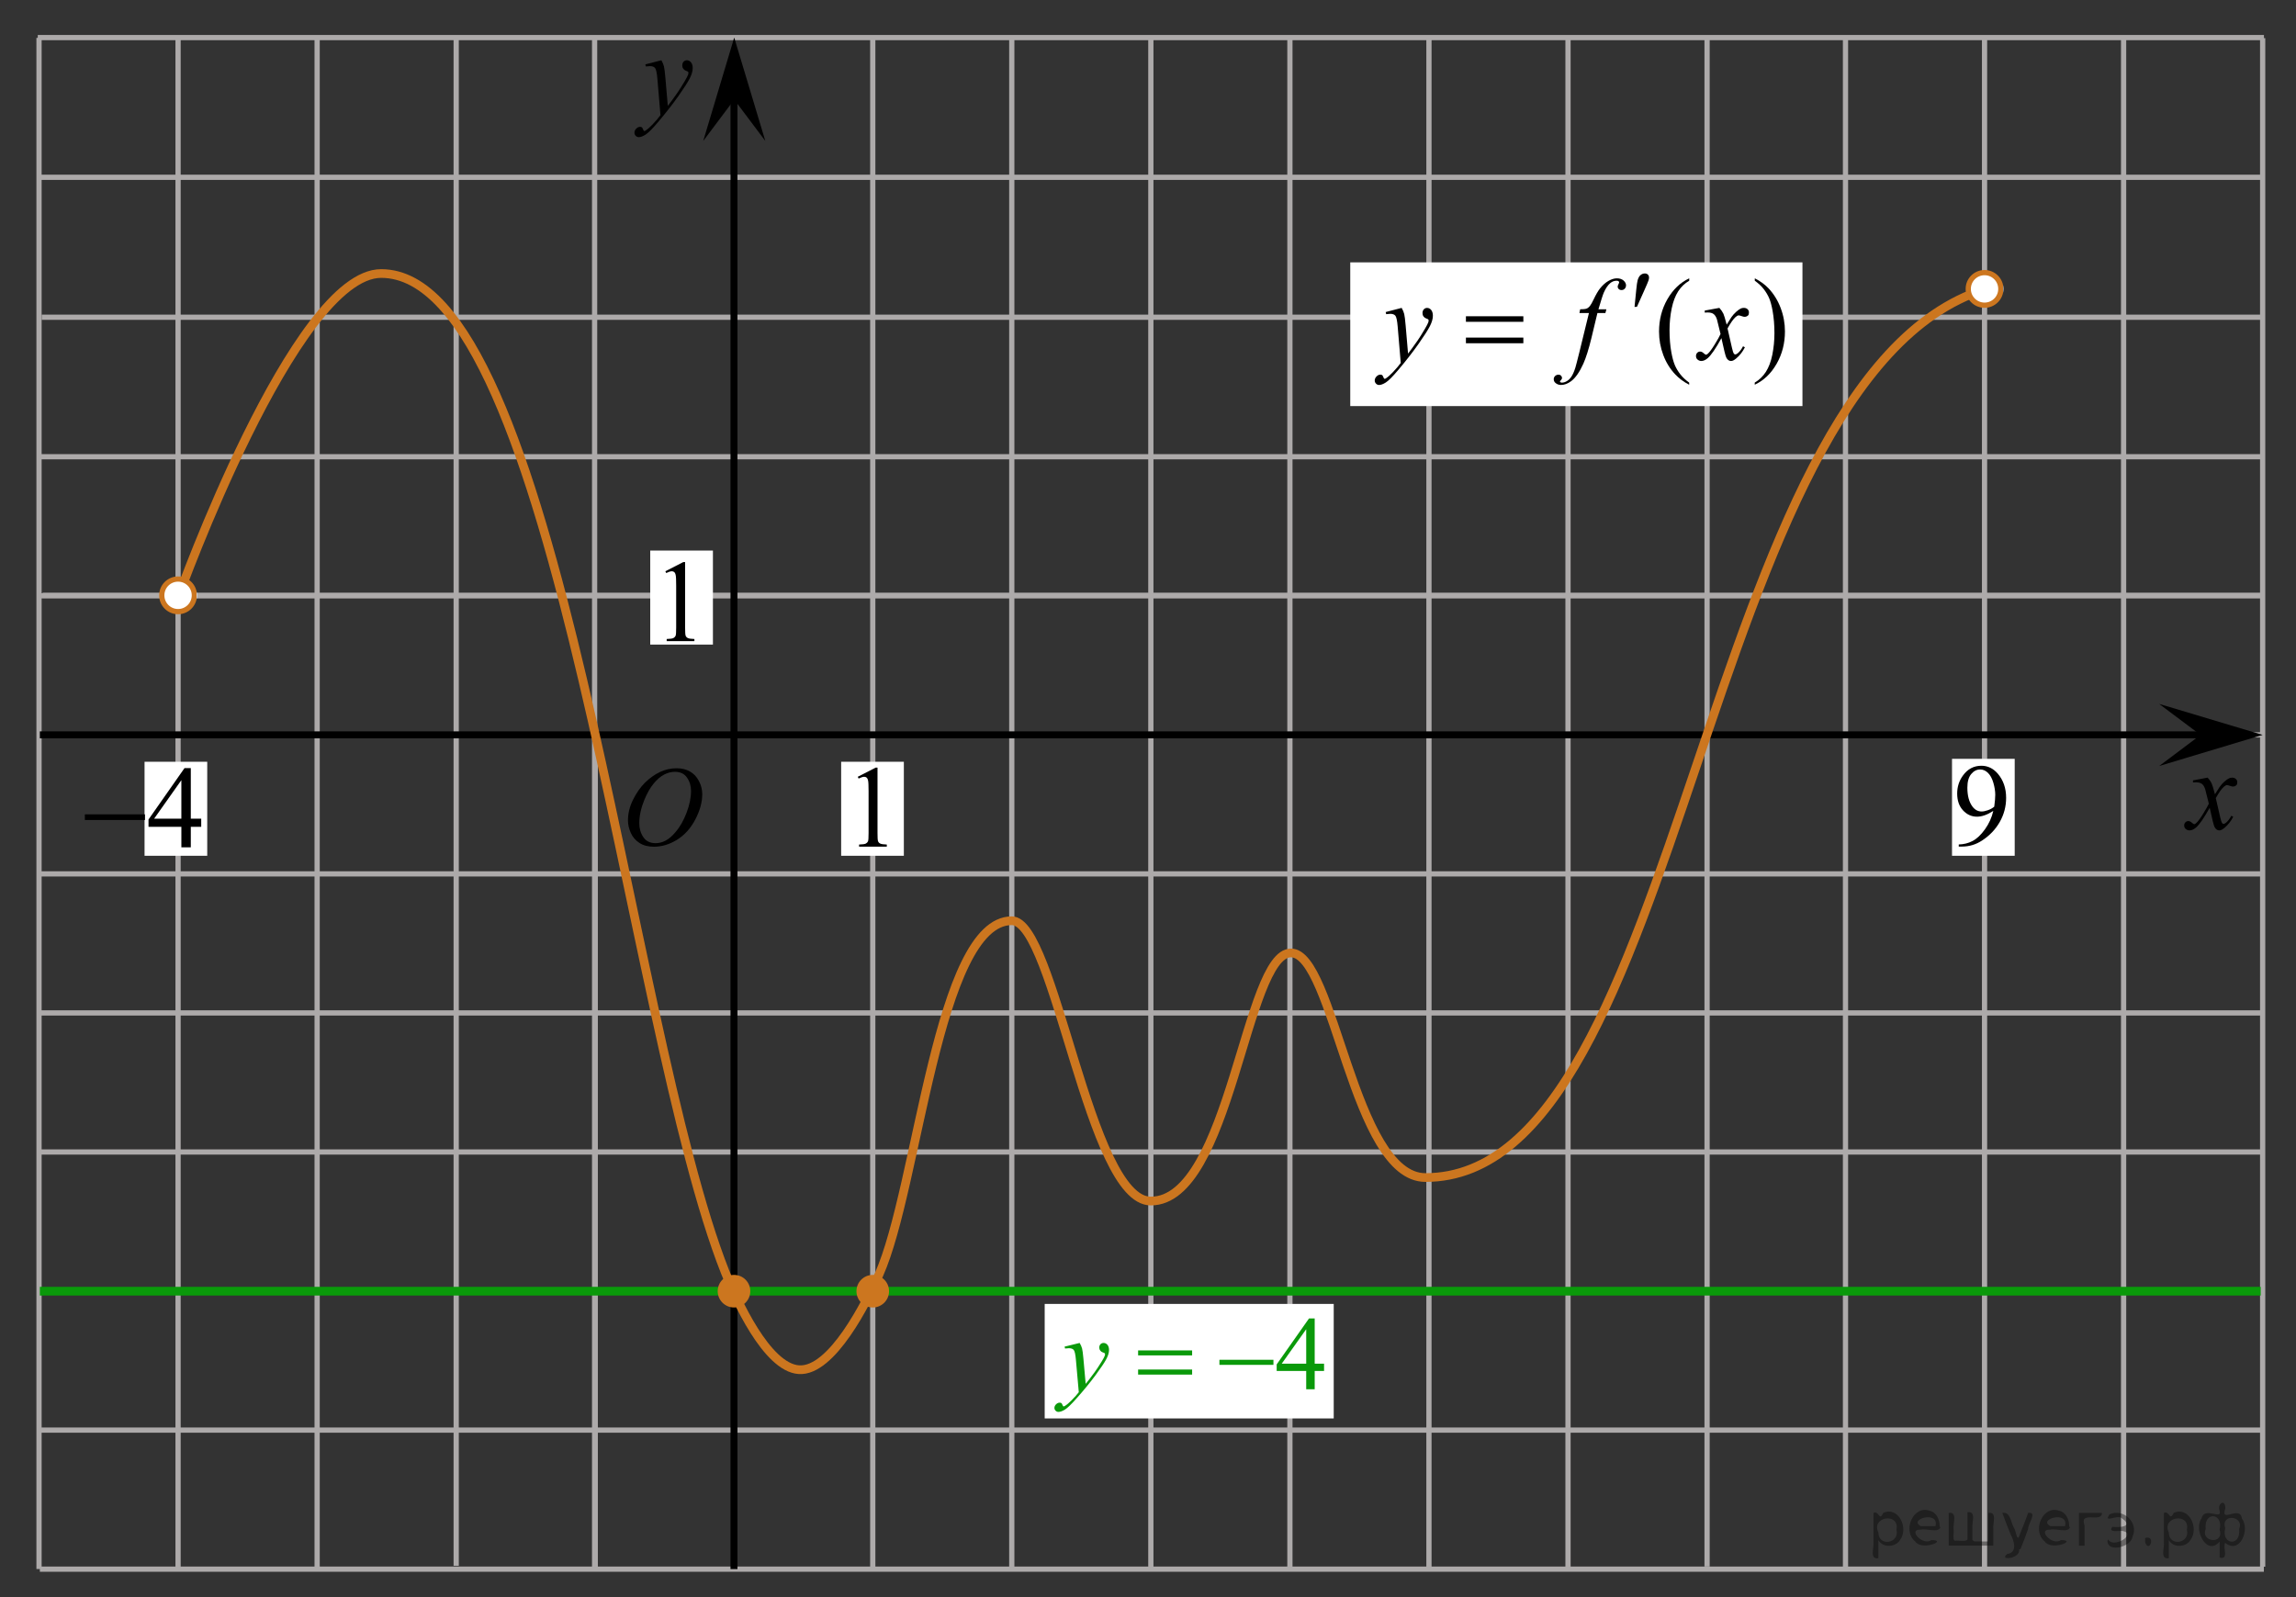 <?xml version="1.0" encoding="utf-8"?>
<!-- Generator: Adobe Illustrator 16.0.0, SVG Export Plug-In . SVG Version: 6.00 Build 0)  -->
<!DOCTYPE svg PUBLIC "-//W3C//DTD SVG 1.1//EN" "http://www.w3.org/Graphics/SVG/1.1/DTD/svg11.dtd">
<svg version="1.1" id="Слой_1" xmlns="http://www.w3.org/2000/svg" xmlns:xlink="http://www.w3.org/1999/xlink" x="0px" y="0px"
	 width="329.667px" height="229.333px" viewBox="135.999 -84.045 329.667 229.333"
	 enable-background="new 135.999 -84.045 329.667 229.333" xml:space="preserve">
<rect x="135.999" y="-84.045" width="329.667" height="229.333" fill="#333333" stroke="none"/>
<line fill="none" stroke="#ADAAAA" stroke-width="0.75" stroke-miterlimit="10" x1="141.703" y1="-18.462" x2="460.762" y2="-18.462"/>
<line fill="none" stroke="#ADAAAA" stroke-width="0.75" stroke-miterlimit="10" x1="141.703" y1="1.505" x2="460.6" y2="1.505"/>
<line fill="none" stroke="#ADAAAA" stroke-width="0.75" stroke-miterlimit="10" x1="141.72" y1="21.473" x2="460.889" y2="21.473"/>
<line fill="none" stroke="#ADAAAA" stroke-width="0.75" stroke-miterlimit="10" x1="141.72" y1="41.438" x2="460.889" y2="41.438"/>
<line fill="none" stroke="#ADAAAA" stroke-width="0.75" stroke-miterlimit="10" x1="141.72" y1="61.404" x2="460.889" y2="61.404"/>
<line fill="none" stroke="#ADAAAA" stroke-width="0.75" stroke-miterlimit="10" x1="141.72" y1="81.372" x2="460.889" y2="81.372"/>
<line fill="none" stroke="#ADAAAA" stroke-width="0.75" stroke-miterlimit="10" x1="141.72" y1="121.306" x2="461.051" y2="121.306"/>
<line fill="none" stroke="#ADAAAA" stroke-width="0.75" stroke-miterlimit="10" x1="141.72" y1="141.272" x2="461.051" y2="141.272"/>
<line fill="none" stroke="#ADAAAA" stroke-width="0.75" stroke-miterlimit="10" x1="141.602" y1="141.254" x2="141.602" y2="-78.608"/>
<line fill="none" stroke="#ADAAAA" stroke-width="0.75" stroke-miterlimit="10" x1="161.566" y1="141.267" x2="161.566" y2="-78.587"/>
<line fill="none" stroke="#ADAAAA" stroke-width="0.75" stroke-miterlimit="10" x1="181.534" y1="141.267" x2="181.534" y2="-78.587"/>
<line fill="none" stroke="#ADAAAA" stroke-width="0.75" stroke-miterlimit="10" x1="201.5" y1="140.795" x2="201.5" y2="-78.692"/>
<line fill="none" stroke="#ADAAAA" stroke-width="0.75" stroke-miterlimit="10" x1="221.465" y1="141.321" x2="221.465" y2="21.579"/>
<line fill="none" stroke="#ADAAAA" stroke-width="0.75" stroke-miterlimit="10" x1="221.375" y1="141.372" x2="221.375" y2="-78.753"/>
<line fill="none" stroke="#ADAAAA" stroke-width="0.75" stroke-miterlimit="10" x1="261.312" y1="141.243" x2="261.312" y2="-78.616"/>
<line fill="none" stroke="#ADAAAA" stroke-width="0.75" stroke-miterlimit="10" x1="281.274" y1="141.271" x2="281.274" y2="-78.63"/>
<line fill="none" stroke="#ADAAAA" stroke-width="0.75" stroke-miterlimit="10" x1="301.241" y1="141.271" x2="301.241" y2="-78.63"/>
<line fill="none" stroke="#ADAAAA" stroke-width="0.75" stroke-miterlimit="10" x1="321.208" y1="141.271" x2="321.208" y2="-78.63"/>
<rect x="256.776" y="25.338" fill="#FFFFFF" width="9" height="13.5"/>
<path fill="none" stroke="#000000" stroke-width="1.25" stroke-linejoin="round" stroke-miterlimit="8" d="M283.122,114.896"/>
<path fill="none" stroke="#000000" stroke-width="1.25" stroke-linejoin="round" stroke-miterlimit="8" d="M279.167,133.224"/>
<path fill="none" stroke="#000000" stroke-width="1.25" stroke-linejoin="round" stroke-miterlimit="8" d="M300.118,100.877"/>
<line fill="none" x1="265.426" y1="125.635" x2="265.776" y2="125.635"/>
<path fill="none" d="M252.094,112.958"/>
<line fill="none" x1="250.263" y1="111.612" x2="250.094" y2="111.208"/>
<path fill="none" d="M254.176,118.575c0,0-0.174,0-0.385,0"/>
<path fill="none" d="M244.842,105.075c0,0-0.45,0-1.021,0"/>
<path fill="none" stroke="#000000" stroke-width="1.25" stroke-linejoin="round" stroke-miterlimit="8" d="M254.176,119.083"/>
<path fill="none" stroke="#000000" stroke-width="1.25" stroke-linejoin="round" stroke-miterlimit="8" d="M241.429,101.336"/>
<path fill="none" stroke="#000000" stroke-width="1.25" stroke-linejoin="round" stroke-miterlimit="8" d="M253.985,118.575"/>
<path fill="none" stroke="#000000" stroke-width="1.25" stroke-linejoin="round" stroke-miterlimit="8" d="M260.342,136.317"/>
<path fill="none" stroke="#000000" stroke-width="1.25" stroke-linejoin="round" stroke-miterlimit="8" d="M230.118,92.69"/>
<path fill="none" stroke="#000000" stroke-width="1.25" stroke-linejoin="round" stroke-miterlimit="8" d="M241.429,101.336"/>
<path fill="none" stroke="#000000" stroke-width="1.25" stroke-linejoin="round" stroke-miterlimit="8" d="M222.31,77.567"/>
<path fill="none" stroke="#000000" stroke-width="1.25" stroke-linejoin="round" stroke-miterlimit="8" d="M224.897,87.831"/>
<path fill="none" stroke="#000000" stroke-width="1.25" stroke-linejoin="round" stroke-miterlimit="8" d="M226.958,87.831"/>
<path fill="none" stroke="#000000" stroke-width="1.25" stroke-linejoin="round" stroke-miterlimit="8" d="M229.792,87.831"/>
<path fill="none" stroke="#000000" stroke-width="1.25" stroke-linejoin="round" stroke-miterlimit="8" d="M232.625,87.831"/>
<path fill="none" stroke="#000000" stroke-width="1.25" stroke-linejoin="round" stroke-miterlimit="8" d="M230.2,92.741"/>
<path fill="none" stroke="#000000" stroke-width="1.25" stroke-linejoin="round" stroke-miterlimit="8" d="M232.256,92.741"/>
<path fill="none" stroke="#000000" stroke-width="1.25" stroke-linejoin="round" stroke-miterlimit="8" d="M235.09,92.741"/>
<path fill="none" stroke="#000000" stroke-width="1.25" stroke-linejoin="round" stroke-miterlimit="8" d="M237.926,92.741"/>
<path fill="none" stroke="#000000" stroke-width="1.25" stroke-linejoin="round" stroke-miterlimit="8" d="M260.245,135.991"/>
<path fill="none" stroke="#000000" stroke-width="1.25" stroke-linejoin="round" stroke-miterlimit="8" d="M221.465,64.552"/>
<path fill="none" stroke="#000000" stroke-width="1.25" stroke-linejoin="round" stroke-miterlimit="8" d="M222.292,78.102"/>
<path fill="none" stroke="#000000" stroke-width="1.25" stroke-linejoin="round" stroke-miterlimit="8" d="M209.181,41.902"/>
<path fill="none" stroke="#000000" stroke-width="1.25" stroke-linejoin="round" stroke-miterlimit="8" d="M221.479,64.682"/>
<path fill="none" stroke="#000000" stroke-width="1.25" stroke-linejoin="round" stroke-miterlimit="8" d="M163.807,22.903"/>
<path fill="none" stroke="#000000" stroke-width="1.25" stroke-linejoin="round" stroke-miterlimit="8" d="M209.661,42.346"/>
<path fill="none" stroke="#000000" stroke-width="1.25" stroke-linejoin="round" stroke-miterlimit="8" d="M150.589,29.195"/>
<path fill="none" stroke="#000000" stroke-width="1.25" stroke-linejoin="round" stroke-miterlimit="8" d="M141.602,61.404"/>
<path fill="none" stroke="#000000" stroke-width="1.25" stroke-linejoin="round" stroke-miterlimit="8" d="M287.597,101.334"/>
<path fill="none" stroke="#000000" stroke-width="1.25" stroke-linejoin="round" stroke-miterlimit="8" d="M283.124,115.375"/>
<g>
	<g>
		<g>
			<g>
				<g>
					<g>
						<g>
							<g>
								<g>
									<g>
										<g>
											<defs>
												<rect id="SVGID_1_" x="255.733" y="20.756" width="12.434" height="20.521"/>
											</defs>
											<clipPath id="SVGID_2_">
												<use xlink:href="#SVGID_1_"  overflow="visible"/>
											</clipPath>
											<g clip-path="url(#SVGID_2_)">
												<path d="M259.161,27.494l2.571-1.317h0.263v9.385c0,0.623,0.021,1.015,0.069,1.164c0.054,0.152,0.147,0.271,0.313,0.354
													c0.156,0.082,0.478,0.129,0.951,0.142v0.306h-3.979v-0.306c0.5-0.013,0.815-0.058,0.969-0.138
													c0.146-0.077,0.246-0.188,0.308-0.315c0.062-0.137,0.086-0.535,0.086-1.201v-6.005c0-0.809-0.021-1.326-0.078-1.559
													c-0.034-0.177-0.104-0.304-0.192-0.386c-0.103-0.082-0.217-0.123-0.354-0.123c-0.188,0-0.461,0.084-0.808,0.254
													L259.161,27.494z"/>
											</g>
										</g>
									</g>
								</g>
							</g>
						</g>
					</g>
				</g>
			</g>
		</g>
	</g>
</g>
<path fill="none" stroke="#000000" stroke-width="1.25" stroke-linejoin="round" stroke-miterlimit="8" d="M279.167,133.129"/>
<path fill="none" stroke="#000000" stroke-width="1.25" stroke-linejoin="round" stroke-miterlimit="8" d="M221.647,129.563"/>
<path fill="none" stroke="#000000" stroke-width="1.25" stroke-linejoin="round" stroke-miterlimit="8" d="M213.649,138.584"/>
<path fill="none" stroke="#000000" stroke-width="1.25" stroke-linejoin="round" stroke-miterlimit="8" d="M221.795,129.558"/>
<path fill="none" stroke="#000000" stroke-width="1.25" stroke-linejoin="round" stroke-miterlimit="8" d="M321.208,81.372"/>
<path fill="none" stroke="#000000" stroke-width="1.25" stroke-linejoin="round" stroke-miterlimit="8" d="M282.379,71.709"/>
<path fill="none" stroke="#000000" stroke-width="1.25" stroke-linejoin="round" stroke-miterlimit="8" d="M303.838,91.376"/>
<path fill="none" stroke="#000000" stroke-width="1.25" stroke-linejoin="round" stroke-miterlimit="8" d="M321.36,81.24"/>
<path fill="none" stroke="#000000" stroke-width="1.25" stroke-linejoin="round" stroke-miterlimit="8" d="M274.036,32.604"/>
<path fill="none" stroke="#000000" stroke-width="1.25" stroke-linejoin="round" stroke-miterlimit="8" d="M282.379,71.708"/>
<line fill="none" stroke="#ADAAAA" stroke-width="0.75" stroke-miterlimit="10" x1="141.987" y1="-38.493" x2="460.879" y2="-38.493"/>
<line fill="none" stroke="#ADAAAA" stroke-width="0.75" stroke-miterlimit="10" x1="142.124" y1="1.44" x2="460.883" y2="1.44"/>
<line fill="none" stroke="#ADAAAA" stroke-width="0.75" stroke-miterlimit="10" x1="141.401" y1="-58.587" x2="461.047" y2="-58.587"/>
<line fill="none" stroke="#000000" stroke-miterlimit="10" x1="241.388" y1="141.262" x2="241.388" y2="-74.167"/>
<line fill="none" stroke="#ADAAAA" stroke-width="0.75" stroke-miterlimit="10" x1="141.559" y1="101.359" x2="460.889" y2="101.359"/>
<line fill="none" stroke="#ADAAAA" stroke-width="0.75" stroke-miterlimit="10" x1="141.42" y1="-78.649" x2="461.063" y2="-78.649"/>
<rect x="229.362" y="-4.988" fill="#FFFFFF" width="9" height="13.5"/>
<g>
	<g>
		<g>
			<g>
				<g>
					<g>
						<g>
							<g>
								<g>
									<g>
										<g>
											<defs>
												<rect id="SVGID_3_" x="228.108" y="-8.756" width="12.434" height="20.521"/>
											</defs>
											<clipPath id="SVGID_4_">
												<use xlink:href="#SVGID_3_"  overflow="visible"/>
											</clipPath>
											<g clip-path="url(#SVGID_4_)">
												<path d="M231.536-2.017l2.571-1.318h0.263v9.387c0,0.623,0.021,1.011,0.069,1.164c0.054,0.151,0.147,0.271,0.313,0.353
													c0.156,0.082,0.478,0.128,0.951,0.141v0.304h-3.979V7.708c0.5-0.013,0.815-0.058,0.969-0.136
													c0.146-0.079,0.246-0.188,0.308-0.318c0.062-0.136,0.086-0.534,0.086-1.201V0.052c0-0.81-0.021-1.328-0.078-1.559
													c-0.034-0.176-0.104-0.304-0.192-0.386c-0.103-0.082-0.217-0.123-0.354-0.123c-0.188,0-0.461,0.085-0.808,0.255
													L231.536-2.017z"/>
											</g>
										</g>
									</g>
								</g>
							</g>
						</g>
					</g>
				</g>
			</g>
		</g>
	</g>
</g>
<line fill="none" stroke="#ADAAAA" stroke-width="0.75" stroke-miterlimit="10" x1="341.172" y1="141.372" x2="341.172" y2="-78.483"/>
<line fill="none" stroke="#ADAAAA" stroke-width="0.75" stroke-miterlimit="10" x1="361.139" y1="141.372" x2="361.139" y2="-78.483"/>
<line fill="none" stroke="#ADAAAA" stroke-width="0.75" stroke-miterlimit="10" x1="381.106" y1="140.901" x2="381.106" y2="-78.587"/>
<line fill="none" stroke="#ADAAAA" stroke-width="0.75" stroke-miterlimit="10" x1="400.981" y1="141.476" x2="400.981" y2="-78.649"/>
<line fill="none" stroke="#ADAAAA" stroke-width="0.75" stroke-miterlimit="10" x1="420.946" y1="141.391" x2="420.946" y2="-78.464"/>
<line fill="none" stroke="#ADAAAA" stroke-width="0.75" stroke-miterlimit="10" x1="440.913" y1="141.391" x2="440.913" y2="-78.464"/>
<line fill="none" stroke="#ADAAAA" stroke-width="0.75" stroke-miterlimit="10" x1="460.879" y1="140.92" x2="460.879" y2="-78.568"/>
<line fill="none" stroke="#000000" stroke-miterlimit="10" x1="141.72" y1="21.473" x2="455.991" y2="21.473"/>
<path fill="none" stroke="#CC761F" stroke-width="1.25" stroke-miterlimit="10" d="M161.618,1.607c0,0,16.688-46.378,29.11-46.378
	c25.438,0,35.255,107.701,49.396,143.396c1.566,3.955,5.961,13.698,10.584,14.008c4.734,0.316,9.721-9.688,11.5-13.675
	c5.617-12.593,8.418-50.792,19.065-50.792c6.212,0,11.095,40.25,19.968,40.25c11.42,0,13.604-35.625,20.117-35.625
	c6.209,0,8.982,32.25,19.309,32.25c37.563,0,39.17-114.422,80.277-127.542"/>
<linearGradient id="SVGID_5_" gradientUnits="userSpaceOnUse" x1="150.292" y1="1838.715" x2="155.72" y2="1838.715" gradientTransform="matrix(1 0 0 1 8.56 -1837.275)">
	<stop  offset="1" style="stop-color:#CC761F"/>
	<stop  offset="1" style="stop-color:#FFFFFF"/>
</linearGradient>
<circle fill="#FFFFFF" stroke="url(#SVGID_5_)" stroke-width="0.75" stroke-miterlimit="10" cx="161.566" cy="1.44" r="2.339"/>
<linearGradient id="SVGID_6_" gradientUnits="userSpaceOnUse" x1="409.67" y1="1794.715" x2="415.098" y2="1794.715" gradientTransform="matrix(1 0 0 1 8.56 -1837.275)">
	<stop  offset="1" style="stop-color:#CC761F"/>
	<stop  offset="1" style="stop-color:#FFFFFF"/>
</linearGradient>
<circle fill="#FFFFFF" stroke="url(#SVGID_6_)" stroke-width="0.75" stroke-miterlimit="10" cx="420.946" cy="-42.56" r="2.339"/>
<g>
	<g>
		<g>
			<g>
				<g>
					<g>
						<g>
							<g>
								<g>
									<g>
										<g>
											<defs>
												<rect id="SVGID_7_" x="222.315" y="21.031" width="18.021" height="21.688"/>
											</defs>
											<clipPath id="SVGID_8_">
												<use xlink:href="#SVGID_7_"  overflow="visible"/>
											</clipPath>
											<g clip-path="url(#SVGID_8_)">
												<path d="M233.172,26.271c0.718,0,1.349,0.156,1.896,0.469c0.553,0.313,0.979,0.771,1.291,1.375
													c0.313,0.604,0.471,1.229,0.471,1.885c0,1.156-0.334,2.367-1.002,3.638c-0.67,1.271-1.539,2.233-2.615,2.899
													c-1.078,0.667-2.188,1.001-3.342,1.001c-0.828,0-1.521-0.188-2.078-0.554c-0.561-0.366-0.973-0.854-1.232-1.457
													c-0.268-0.604-0.396-1.188-0.396-1.757c0-1.008,0.237-2.002,0.728-2.98c0.485-0.979,1.063-1.804,1.729-2.463
													c0.674-0.655,1.392-1.166,2.146-1.521C231.513,26.451,232.317,26.271,233.172,26.271z M232.903,26.782
													c-0.523,0-1.043,0.133-1.547,0.396c-0.504,0.262-1.004,0.688-1.5,1.287c-0.496,0.596-0.939,1.375-1.338,2.338
													c-0.482,1.188-0.729,2.309-0.729,3.358c0,0.75,0.188,1.416,0.578,1.996c0.385,0.579,0.979,0.87,1.771,0.87
													c0.479,0,0.946-0.118,1.409-0.354c0.466-0.238,0.94-0.646,1.443-1.229c0.629-0.728,1.151-1.646,1.584-2.771
													c0.428-1.125,0.646-2.179,0.646-3.15c0-0.719-0.188-1.354-0.578-1.907C234.263,27.056,233.683,26.782,232.903,26.782z"
													/>
											</g>
										</g>
									</g>
								</g>
							</g>
						</g>
					</g>
				</g>
			</g>
		</g>
	</g>
</g>
<rect x="329.874" y="-46.372" fill="#FFFFFF" width="64.926" height="20.637"/>
<g>
	<g>
		<g>
			<g>
				<g>
					<g>
						<g>
							<g>
								<g>
									<g>
										<g>
											<g>
												<defs>
													<rect id="SVGID_9_" x="329.874" y="-49.204" width="66.121" height="24.302"/>
												</defs>
												<clipPath id="SVGID_10_">
													<use xlink:href="#SVGID_9_"  overflow="visible"/>
												</clipPath>
												<g clip-path="url(#SVGID_10_)">
													<path d="M378.536-29.104v0.304c-0.791-0.416-1.449-0.902-1.98-1.462c-0.754-0.794-1.336-1.729-1.74-2.811
														c-0.406-1.078-0.607-2.197-0.607-3.358c0-1.698,0.395-3.246,1.197-4.646c0.805-1.398,1.85-2.399,3.137-3.003v0.346
														c-0.646,0.373-1.176,0.883-1.59,1.527c-0.41,0.646-0.725,1.466-0.928,2.456c-0.203,0.991-0.309,2.026-0.309,3.105
														c0,1.172,0.086,2.236,0.262,3.194c0.137,0.756,0.303,1.361,0.492,1.818c0.193,0.458,0.453,0.896,0.781,1.319
														S378.006-29.489,378.536-29.104z"/>
													<path d="M387.959-43.735v-0.346c0.797,0.411,1.459,0.896,1.986,1.454c0.748,0.801,1.324,1.737,1.729,2.813
														c0.408,1.075,0.613,2.196,0.613,3.363c0,1.697-0.396,3.245-1.197,4.646c-0.799,1.398-1.846,2.398-3.139,3.002v-0.305
														c0.645-0.378,1.174-0.89,1.59-1.531c0.418-0.646,0.729-1.462,0.932-2.456c0.197-0.994,0.305-2.03,0.305-3.108
														c0-1.166-0.09-2.23-0.262-3.195c-0.135-0.756-0.295-1.36-0.488-1.814c-0.195-0.454-0.457-0.894-0.779-1.313
														C388.922-42.949,388.495-43.352,387.959-43.735z"/>
												</g>
											</g>
										</g>
									</g>
								</g>
							</g>
						</g>
					</g>
				</g>
			</g>
		</g>
		<g>
			<g>
				<g>
					<g>
						<g>
							<g>
								<g>
									<g>
										<g>
											<g>
												<defs>
													<rect id="SVGID_11_" x="329.874" y="-49.204" width="66.121" height="24.302"/>
												</defs>
												<clipPath id="SVGID_12_">
													<use xlink:href="#SVGID_11_"  overflow="visible"/>
												</clipPath>
												<g clip-path="url(#SVGID_12_)">
													<path d="M337.254-39.835c0.18,0.318,0.303,0.615,0.369,0.892c0.064,0.277,0.135,0.819,0.203,1.632l0.346,4.041
														c0.314-0.396,0.771-1.021,1.367-1.872c0.289-0.417,0.645-0.983,1.064-1.701c0.258-0.438,0.414-0.745,0.475-0.92
														c0.027-0.088,0.047-0.179,0.047-0.271c0-0.061-0.021-0.108-0.057-0.146c-0.037-0.039-0.133-0.083-0.287-0.137
														c-0.152-0.052-0.281-0.147-0.387-0.288c-0.104-0.141-0.148-0.3-0.148-0.479c0-0.225,0.063-0.404,0.188-0.542
														c0.127-0.137,0.281-0.206,0.471-0.206c0.229,0,0.434,0.101,0.594,0.301c0.158,0.199,0.238,0.476,0.238,0.825
														c0,0.434-0.143,0.928-0.424,1.482c-0.283,0.555-0.828,1.408-1.637,2.559c-0.807,1.15-1.779,2.404-2.93,3.764
														c-0.791,0.938-1.377,1.525-1.762,1.771c-0.381,0.243-0.709,0.365-0.979,0.365c-0.162,0-0.307-0.064-0.43-0.193
														s-0.188-0.276-0.188-0.446c0-0.215,0.086-0.408,0.256-0.583c0.172-0.177,0.355-0.265,0.559-0.265
														c0.104,0,0.188,0.025,0.26,0.074c0.041,0.026,0.086,0.104,0.139,0.233s0.098,0.215,0.141,0.26
														c0.023,0.026,0.059,0.04,0.096,0.04c0.029,0,0.086-0.026,0.164-0.081c0.289-0.188,0.623-0.482,1.006-0.889
														c0.502-0.536,0.875-0.976,1.115-1.313l-0.439-5.208c-0.07-0.86-0.184-1.384-0.326-1.569
														c-0.146-0.185-0.396-0.278-0.738-0.278c-0.107,0-0.309,0.018-0.59,0.05l-0.068-0.305L337.254-39.835z"/>
													<path d="M366.651-39.635l-0.145,0.542h-1.145l-0.861,3.589c-0.385,1.583-0.771,2.808-1.154,3.672
														c-0.551,1.223-1.143,2.064-1.771,2.53c-0.48,0.355-0.963,0.534-1.439,0.534c-0.313,0-0.582-0.1-0.803-0.297
														c-0.162-0.137-0.242-0.313-0.242-0.533c0-0.176,0.064-0.327,0.195-0.456c0.139-0.128,0.301-0.192,0.49-0.192
														c0.145,0,0.266,0.047,0.354,0.141c0.1,0.094,0.146,0.199,0.146,0.32c0,0.119-0.057,0.231-0.164,0.337
														c-0.084,0.075-0.125,0.134-0.125,0.172c0,0.051,0.021,0.088,0.061,0.114c0.047,0.038,0.119,0.06,0.221,0.06
														c0.229,0,0.465-0.074,0.713-0.223c0.246-0.146,0.471-0.368,0.662-0.661s0.379-0.716,0.553-1.271
														c0.07-0.229,0.271-0.987,0.588-2.274l1.359-5.562h-1.363l0.105-0.542c0.438,0,0.736-0.032,0.908-0.095
														c0.176-0.063,0.332-0.185,0.479-0.361c0.146-0.178,0.332-0.51,0.564-0.998c0.313-0.657,0.604-1.167,0.889-1.527
														c0.393-0.486,0.795-0.854,1.227-1.098c0.428-0.244,0.828-0.365,1.205-0.365c0.395,0,0.719,0.105,0.957,0.316
														c0.234,0.211,0.355,0.438,0.355,0.687c0,0.191-0.063,0.354-0.186,0.484c-0.115,0.131-0.271,0.197-0.463,0.197
														c-0.162,0-0.297-0.05-0.396-0.147c-0.104-0.099-0.152-0.216-0.152-0.354c0-0.088,0.033-0.196,0.104-0.324
														c0.063-0.129,0.104-0.215,0.104-0.259c0-0.077-0.02-0.135-0.068-0.174c-0.064-0.056-0.168-0.082-0.299-0.082
														c-0.33,0-0.625,0.109-0.893,0.329c-0.354,0.291-0.664,0.745-0.938,1.363c-0.145,0.323-0.396,1.125-0.773,2.407
														L366.651-39.635L366.651-39.635z"/>
													<path d="M382.874-39.835c0.256,0.285,0.449,0.57,0.582,0.854c0.094,0.196,0.248,0.714,0.463,1.552l0.688-1.084
														c0.188-0.264,0.406-0.515,0.67-0.752c0.264-0.238,0.49-0.401,0.688-0.489c0.125-0.055,0.268-0.082,0.416-0.082
														c0.229,0,0.402,0.063,0.535,0.189c0.137,0.126,0.201,0.278,0.201,0.46c0,0.208-0.039,0.351-0.117,0.427
														c-0.146,0.137-0.313,0.206-0.504,0.206c-0.105,0-0.229-0.025-0.354-0.074c-0.246-0.087-0.41-0.131-0.494-0.131
														c-0.125,0-0.271,0.077-0.443,0.229c-0.322,0.285-0.717,0.835-1.162,1.65l0.646,2.826
														c0.102,0.434,0.186,0.69,0.252,0.775c0.064,0.085,0.135,0.128,0.203,0.128c0.105,0,0.236-0.063,0.385-0.188
														c0.289-0.252,0.535-0.58,0.738-0.984l0.271,0.146c-0.328,0.646-0.748,1.184-1.26,1.609
														c-0.283,0.24-0.527,0.36-0.73,0.36c-0.293,0-0.521-0.173-0.695-0.518c-0.104-0.214-0.338-1.134-0.688-2.761
														c-0.813,1.482-1.473,2.438-1.963,2.866c-0.316,0.273-0.627,0.41-0.928,0.41c-0.209,0-0.398-0.079-0.572-0.237
														c-0.125-0.119-0.188-0.281-0.188-0.483c0-0.182,0.061-0.332,0.174-0.452s0.256-0.181,0.426-0.181
														c0.168,0,0.348,0.088,0.531,0.263c0.139,0.126,0.242,0.188,0.313,0.188c0.063,0,0.146-0.044,0.242-0.132
														c0.246-0.208,0.582-0.656,1.006-1.348c0.426-0.69,0.701-1.188,0.832-1.495c-0.322-1.331-0.5-2.034-0.521-2.11
														c-0.119-0.355-0.275-0.607-0.477-0.756c-0.188-0.147-0.479-0.223-0.854-0.223c-0.121,0-0.264,0.005-0.416,0.017v-0.292
														L382.874-39.835z"/>
												</g>
											</g>
										</g>
									</g>
								</g>
							</g>
						</g>
					</g>
				</g>
			</g>
		</g>
		<g>
			<g>
				<g>
					<g>
						<g>
							<g>
								<g>
									<g>
										<g>
											<g>
												<defs>
													<rect id="SVGID_13_" x="329.874" y="-49.204" width="66.121" height="24.302"/>
												</defs>
												<clipPath id="SVGID_14_">
													<use xlink:href="#SVGID_13_"  overflow="visible"/>
												</clipPath>
												<g clip-path="url(#SVGID_14_)">
													<path d="M370.692-39.979l0.244-2.434c0.063-0.688,0.137-1.154,0.201-1.396c0.102-0.346,0.238-0.594,0.424-0.744
														c0.184-0.149,0.383-0.227,0.604-0.227c0.188,0,0.34,0.056,0.443,0.165c0.105,0.108,0.164,0.249,0.164,0.419
														c0,0.132-0.021,0.271-0.074,0.419c-0.066,0.208-0.268,0.665-0.58,1.372l-1.084,2.424L370.692-39.979L370.692-39.979z"
														/>
												</g>
											</g>
										</g>
									</g>
								</g>
							</g>
						</g>
					</g>
				</g>
			</g>
		</g>
		<g>
			<g>
				<g>
					<g>
						<g>
							<g>
								<g>
									<g>
										<g>
											<g>
												<defs>
													<rect id="SVGID_15_" x="329.874" y="-49.204" width="66.121" height="24.302"/>
												</defs>
												<clipPath id="SVGID_16_">
													<use xlink:href="#SVGID_15_"  overflow="visible"/>
												</clipPath>
												<g clip-path="url(#SVGID_16_)">
													<path d="M346.481-38.633h8.246v0.797h-8.246V-38.633z M346.481-35.57h8.246v0.813h-8.246V-35.57z"/>
												</g>
											</g>
										</g>
									</g>
								</g>
							</g>
						</g>
					</g>
				</g>
			</g>
		</g>
	</g>
</g>
<rect x="156.754" y="25.338" fill="#FFFFFF" width="9" height="13.5"/>
<g>
	<g>
		<g>
			<defs>
				<rect id="SVGID_17_" x="145.058" y="22.32" width="22.948" height="18.361"/>
			</defs>
			<clipPath id="SVGID_18_">
				<use xlink:href="#SVGID_17_"  overflow="visible"/>
			</clipPath>
			<g clip-path="url(#SVGID_18_)">
				<path d="M164.89,33.513v1.167h-1.495v2.942h-1.355V34.68h-4.718v-1.052l5.169-7.38h0.904v7.265H164.89z M162.038,33.513v-5.531
					l-3.911,5.531H162.038z"/>
			</g>
		</g>
	</g>
	<g>
		<g>
			<defs>
				<rect id="SVGID_19_" x="145.058" y="22.32" width="22.948" height="18.361"/>
			</defs>
			<clipPath id="SVGID_20_">
				<use xlink:href="#SVGID_19_"  overflow="visible"/>
			</clipPath>
			<g clip-path="url(#SVGID_20_)">
				<path d="M148.183,32.889h8.629v0.813h-8.629V32.889z"/>
			</g>
		</g>
	</g>
</g>
<rect x="416.276" y="24.917" fill="#FFFFFF" width="9" height="13.921"/>
<g>
	<g>
		<g>
			<defs>
				<rect id="SVGID_21_" x="414.059" y="21.996" width="13.77" height="19.888"/>
			</defs>
			<clipPath id="SVGID_22_">
				<use xlink:href="#SVGID_21_"  overflow="visible"/>
			</clipPath>
			<g clip-path="url(#SVGID_22_)">
				<path d="M417.243,37.515v-0.304c0.711-0.011,1.375-0.177,1.988-0.498c0.611-0.32,1.205-0.88,1.777-1.68
					c0.572-0.801,0.973-1.68,1.195-2.639c-0.859,0.555-1.639,0.83-2.334,0.83c-0.783,0-1.453-0.303-2.014-0.908
					c-0.559-0.604-0.838-1.408-0.838-2.412c0-0.975,0.279-1.844,0.838-2.604c0.674-0.926,1.553-1.389,2.639-1.389
					c0.914,0,1.697,0.378,2.352,1.134c0.799,0.937,1.199,2.093,1.199,3.468c0,1.238-0.305,2.394-0.912,3.464
					c-0.607,1.071-1.455,1.96-2.539,2.667c-0.883,0.581-1.844,0.871-2.885,0.871H417.243z M422.338,31.787
					c0.098-0.712,0.146-1.282,0.146-1.709c0-0.531-0.092-1.105-0.271-1.723c-0.18-0.616-0.438-1.089-0.77-1.417
					s-0.707-0.493-1.129-0.493c-0.488,0-0.916,0.22-1.283,0.658s-0.551,1.09-0.551,1.956c0,1.156,0.244,2.061,0.73,2.712
					c0.355,0.472,0.795,0.707,1.314,0.707c0.252,0,0.551-0.06,0.896-0.181C421.77,32.176,422.075,32.006,422.338,31.787z"/>
			</g>
		</g>
	</g>
</g>
<polygon points="451.961,21.486 446.016,17.031 460.872,21.481 446.024,25.946 "/>
<g>
	<g>
		<g>
			<g>
				<g>
					<defs>
						<rect id="SVGID_23_" x="446.096" y="22.026" width="16.127" height="18.541"/>
					</defs>
					<clipPath id="SVGID_24_">
						<use xlink:href="#SVGID_23_"  overflow="visible"/>
					</clipPath>
					<g clip-path="url(#SVGID_24_)">
						<path d="M452.977,27.616c0.26,0.283,0.451,0.566,0.584,0.85c0.096,0.193,0.248,0.709,0.467,1.54l0.689-1.073
							c0.186-0.263,0.406-0.512,0.668-0.746c0.266-0.236,0.494-0.396,0.693-0.484c0.127-0.055,0.266-0.082,0.418-0.082
							c0.225,0,0.402,0.064,0.539,0.189c0.133,0.125,0.199,0.275,0.199,0.457c0,0.204-0.039,0.348-0.119,0.424
							c-0.145,0.135-0.313,0.203-0.504,0.203c-0.107,0-0.229-0.023-0.354-0.072c-0.246-0.088-0.412-0.131-0.496-0.131
							c-0.127,0-0.273,0.076-0.445,0.229c-0.326,0.281-0.715,0.828-1.166,1.639l0.645,2.803c0.104,0.43,0.188,0.688,0.252,0.771
							c0.066,0.085,0.141,0.127,0.203,0.127c0.111,0,0.24-0.063,0.387-0.188c0.289-0.25,0.535-0.576,0.74-0.979l0.275,0.146
							c-0.33,0.642-0.75,1.172-1.26,1.598c-0.289,0.238-0.533,0.357-0.732,0.357c-0.295,0-0.527-0.172-0.701-0.515
							c-0.107-0.212-0.338-1.125-0.684-2.737c-0.82,1.474-1.477,2.42-1.971,2.844c-0.318,0.271-0.629,0.408-0.928,0.408
							c-0.211,0-0.402-0.078-0.576-0.235c-0.125-0.119-0.189-0.279-0.189-0.479c0-0.18,0.061-0.328,0.176-0.447
							c0.113-0.119,0.256-0.18,0.424-0.18s0.348,0.088,0.537,0.262c0.135,0.125,0.238,0.188,0.313,0.188
							c0.064,0,0.146-0.044,0.24-0.131c0.248-0.206,0.586-0.65,1.014-1.336c0.424-0.688,0.701-1.182,0.834-1.48
							c-0.326-1.32-0.504-2.021-0.525-2.097c-0.121-0.354-0.279-0.604-0.475-0.749c-0.193-0.146-0.48-0.223-0.855-0.223
							c-0.121,0-0.262,0.008-0.418,0.019v-0.294L452.977,27.616z"/>
					</g>
				</g>
			</g>
		</g>
	</g>
</g>
<polygon points="241.424,-69.743 236.969,-63.802 241.42,-78.654 245.885,-63.806 "/>
<g>
	<g>
		<g>
			<g>
				<g>
					<g>
						<defs>
							<polygon id="SVGID_25_" points="233.928,-60.076 243.028,-60.076 243.028,-80.596 216.602,-80.596 216.602,-60.076 							
								"/>
						</defs>
						<clipPath id="SVGID_26_">
							<use xlink:href="#SVGID_25_"  overflow="visible"/>
						</clipPath>
						<g clip-path="url(#SVGID_26_)">
							<path d="M230.963-75.392c0.179,0.317,0.302,0.613,0.369,0.889c0.064,0.276,0.137,0.819,0.205,1.627l0.348,4.033
								c0.314-0.394,0.771-1.016,1.369-1.869c0.289-0.415,0.646-0.98,1.07-1.697c0.258-0.437,0.416-0.743,0.473-0.918
								c0.031-0.087,0.048-0.178,0.048-0.271c0-0.06-0.019-0.109-0.056-0.148c-0.037-0.038-0.133-0.083-0.287-0.135
								c-0.153-0.052-0.282-0.147-0.387-0.287s-0.152-0.299-0.152-0.479c0-0.224,0.063-0.404,0.188-0.541s0.283-0.205,0.475-0.205
								c0.229,0,0.429,0.1,0.59,0.299c0.162,0.199,0.244,0.474,0.244,0.824c0,0.432-0.145,0.925-0.426,1.479
								c-0.283,0.555-0.83,1.406-1.639,2.554c-0.813,1.147-1.787,2.399-2.938,3.755c-0.793,0.935-1.381,1.523-1.766,1.767
								c-0.383,0.244-0.711,0.364-0.982,0.364c-0.162,0-0.307-0.063-0.432-0.192c-0.121-0.128-0.184-0.277-0.184-0.446
								c0-0.214,0.084-0.407,0.256-0.582c0.17-0.176,0.354-0.263,0.557-0.263c0.104,0,0.189,0.024,0.26,0.074
								c0.041,0.026,0.088,0.104,0.138,0.233c0.051,0.128,0.096,0.214,0.139,0.258c0.024,0.027,0.062,0.041,0.097,0.041
								c0.028,0,0.088-0.027,0.166-0.082c0.289-0.188,0.625-0.48,1.008-0.885c0.504-0.536,0.877-0.974,1.117-1.313l-0.438-5.197
								c-0.074-0.858-0.187-1.38-0.332-1.566s-0.396-0.279-0.74-0.279c-0.108,0-0.307,0.017-0.59,0.049l-0.069-0.303L230.963-75.392
								z"/>
						</g>
					</g>
				</g>
			</g>
		</g>
	</g>
</g>
<path fill="none" d="M135.999-84.045"/>
<path fill="none" d="M465.666,145.289"/>
<line fill="none" stroke="#0A990A" stroke-width="1.25" stroke-miterlimit="10" x1="460.6" y1="101.359" x2="141.72" y2="101.359"/>
<rect x="285.999" y="103.188" fill="#FFFFFF" width="41.5" height="16.443"/>
<g>
	<g>
		<path fill="#0A990A" d="M326.112,111.769v1.044h-1.344v2.633h-1.219v-2.633h-4.24v-0.941l4.646-6.604h0.813v6.501H326.112z
			 M323.549,111.769v-4.949l-3.517,4.949H323.549z"/>
	</g>
	<g>
		<path fill="#0A990A" d="M291.02,108.791c0.168,0.284,0.283,0.55,0.348,0.798c0.063,0.247,0.128,0.734,0.192,1.46l0.324,3.618
			c0.296-0.354,0.725-0.912,1.285-1.677c0.271-0.373,0.606-0.88,1.005-1.522c0.241-0.393,0.389-0.667,0.443-0.823
			c0.029-0.079,0.044-0.16,0.044-0.243c0-0.054-0.017-0.098-0.052-0.133c-0.034-0.034-0.124-0.074-0.27-0.121
			c-0.145-0.046-0.266-0.132-0.361-0.257c-0.097-0.125-0.145-0.269-0.145-0.431c0-0.201,0.06-0.362,0.178-0.485
			c0.118-0.122,0.266-0.184,0.443-0.184c0.216,0,0.401,0.09,0.554,0.269s0.229,0.425,0.229,0.739c0,0.387-0.133,0.829-0.398,1.327
			c-0.266,0.497-0.778,1.261-1.536,2.29c-0.759,1.03-1.677,2.152-2.756,3.368c-0.743,0.839-1.295,1.367-1.654,1.585
			s-0.667,0.327-0.923,0.327c-0.153,0-0.287-0.058-0.403-0.173c-0.115-0.115-0.173-0.249-0.173-0.4c0-0.191,0.08-0.365,0.239-0.522
			c0.16-0.157,0.334-0.235,0.521-0.235c0.099,0,0.18,0.022,0.243,0.066c0.04,0.024,0.083,0.095,0.13,0.21
			c0.047,0.114,0.09,0.191,0.129,0.231c0.024,0.024,0.054,0.036,0.089,0.036c0.029,0,0.081-0.024,0.155-0.073
			c0.271-0.167,0.586-0.432,0.945-0.794c0.473-0.48,0.822-0.873,1.049-1.177l-0.414-4.662c-0.068-0.77-0.172-1.238-0.31-1.404
			c-0.139-0.167-0.37-0.25-0.694-0.25c-0.104,0-0.288,0.015-0.555,0.044l-0.066-0.272L291.02,108.791z"/>
	</g>
	<g>
		<path fill="#0A990A" d="M299.412,109.864h7.756v0.714h-7.756V109.864z M299.412,112.607h7.756v0.729h-7.756V112.607z"/>
		<path fill="#0A990A" d="M311.087,111.209h7.756v0.729h-7.756V111.209z"/>
	</g>
</g>
<g>
	<path fill="#CC761F" d="M241.391,99.02c-1.291,0-2.343,1.041-2.343,2.34c0,1.289,1.05,2.338,2.343,2.338
		c1.287,0,2.336-1.047,2.336-2.338C243.729,100.063,242.684,99.02,241.391,99.02L241.391,99.02z"/>
	<path fill="none" d="M241.391,99.02c-1.291,0-2.343,1.041-2.343,2.34c0,1.289,1.05,2.338,2.343,2.338
		c1.287,0,2.336-1.047,2.336-2.338C243.729,100.063,242.684,99.02,241.391,99.02L241.391,99.02z"/>
</g>
<g>
	<path fill="#CC761F" d="M261.314,99.021c-1.291,0-2.343,1.041-2.343,2.34c0,1.289,1.05,2.338,2.343,2.338
		c1.287,0,2.336-1.047,2.336-2.338C263.652,100.063,262.607,99.021,261.314,99.021L261.314,99.021z"/>
	<path fill="none" d="M261.314,99.021c-1.291,0-2.343,1.041-2.343,2.34c0,1.289,1.05,2.338,2.343,2.338
		c1.287,0,2.336-1.047,2.336-2.338C263.652,100.063,262.607,99.021,261.314,99.021L261.314,99.021z"/>
</g>
<g style="stroke:none;fill:#000;fill-opacity:0.4" > <path d="m 405.7,137.2 c 0,0.8 0,1.6 0,2.5 -1.3,0.2 -0.6,-1.5 -0.7,-2.3 0,-1.4 0,-2.8 0,-4.2 0.8,-0.4 0.8,1.3 1.4,0.0 2.2,-1.0 3.7,2.2 2.4,3.9 -0.6,1.0 -2.4,1.2 -3.1,0.0 z m 2.6,-1.6 c 0.5,-2.5 -3.7,-1.9 -2.6,0.4 0.0,2.1 3.1,1.6 2.6,-0.4 z" /> <path d="m 414.6,135.3 c -0.4,0.8 -1.9,0.1 -2.8,0.3 -2.0,-0.1 0.3,2.4 1.5,1.5 2.5,0.0 -1.4,1.6 -2.3,0.2 -1.9,-1.5 -0.3,-5.3 2.1,-4.4 0.9,0.2 1.4,1.2 1.4,2.2 z m -0.7,-0.2 c 0.6,-2.3 -4.0,-1.0 -2.1,0.0 0.7,0 1.4,-0.0 2.1,-0.0 z" /> <path d="m 419.5,137.3 c 0.6,0 1.3,0 2.0,0 0,-1.3 0,-2.7 0,-4.1 1.3,-0.2 0.6,1.5 0.7,2.3 0,0.8 0,1.6 0,2.4 -2.1,0 -4.2,0 -6.4,0 0,-1.5 0,-3.1 0,-4.7 1.3,-0.2 0.6,1.5 0.7,2.3 0.1,0.5 -0.2,1.6 0.2,1.7 0.5,-0.1 1.6,0.2 1.8,-0.2 0,-1.3 0,-2.6 0,-3.9 1.3,-0.2 0.6,1.5 0.7,2.3 0,0.5 0,1.1 0,1.7 z" /> <path d="m 425.9,138.4 c 0.3,1.4 -3.0,1.7 -1.7,0.7 1.5,-0.2 1.0,-1.9 0.5,-2.8 -0.4,-1.0 -0.8,-2.0 -1.2,-3.1 1.2,-0.2 1.2,1.4 1.7,2.2 0.2,0.2 0.4,1.9 0.7,1.2 0.4,-1.1 0.9,-2.2 1.3,-3.4 1.4,-0.2 0.0,1.5 -0.0,2.3 -0.3,0.9 -0.7,1.9 -1.1,2.9 z" /> <path d="m 433.2,135.3 c -0.4,0.8 -1.9,0.1 -2.8,0.3 -2.0,-0.1 0.3,2.4 1.5,1.5 2.5,0.0 -1.4,1.6 -2.3,0.2 -1.9,-1.5 -0.3,-5.3 2.1,-4.4 0.9,0.2 1.4,1.2 1.4,2.2 z m -0.7,-0.2 c 0.6,-2.3 -4.0,-1.0 -2.1,0.0 0.7,0 1.4,-0.0 2.1,-0.0 z" /> <path d="m 434.5,137.9 c 0,-1.5 0,-3.1 0,-4.7 1.1,0 2.2,0 3.3,0 0.0,1.5 -3.3,-0.4 -2.5,1.8 0,0.9 0,1.9 0,2.9 -0.2,0 -0.5,0 -0.7,0 z" /> <path d="m 438.7,137.0 c 0.7,1.4 4.2,-0.8 2.1,-1.2 -0.5,-0.1 -2.2,0.3 -1.5,-0.6 1.0,0.1 3.1,0.0 1.4,-1.2 -0.6,-0.7 -2.8,0.8 -1.8,-0.6 2.0,-0.9 4.2,1.2 3.3,3.2 -0.2,1.5 -3.5,2.3 -3.6,0.7 l 0,-0.1 0,-0.0 0,0 z" /> <path d="m 444.0,136.8 c 1.6,-0.5 0.6,2.3 -0.0,0.6 -0.0,-0.2 0.0,-0.4 0.0,-0.6 z" /> <path d="m 447.4,137.2 c 0,0.8 0,1.6 0,2.5 -1.3,0.2 -0.6,-1.5 -0.7,-2.3 0,-1.4 0,-2.8 0,-4.2 0.8,-0.4 0.8,1.3 1.4,0.0 2.2,-1.0 3.7,2.2 2.4,3.9 -0.6,1.0 -2.4,1.2 -3.1,0.0 z m 2.6,-1.6 c 0.5,-2.5 -3.7,-1.9 -2.6,0.4 0.0,2.1 3.1,1.6 2.6,-0.4 z" /> <path d="m 452.7,135.5 c -0.8,1.9 2.7,2.3 2.0,0.1 0.6,-2.4 -2.3,-2.7 -2.0,-0.1 z m 2.0,4.2 c 0,-0.8 0,-1.6 0,-2.4 -1.8,2.2 -3.8,-1.7 -2.6,-3.3 0.4,-1.8 3.0,0.3 2.6,-1.1 -0.4,-1.1 0.9,-1.8 0.8,-0.3 -0.7,2.2 2.1,-0.6 2.4,1.4 1.2,1.6 -0.3,5.2 -2.4,3.5 -0.4,0.6 0.6,2.5 -0.8,2.1 z m 2.8,-4.2 c 0.8,-1.9 -2.7,-2.3 -2.0,-0.1 -0.6,2.4 2.3,2.7 2.0,0.1 z" /> </g></svg>

<!--File created and owned by https://sdamgia.ru. Copying is prohibited. All rights reserved.-->
